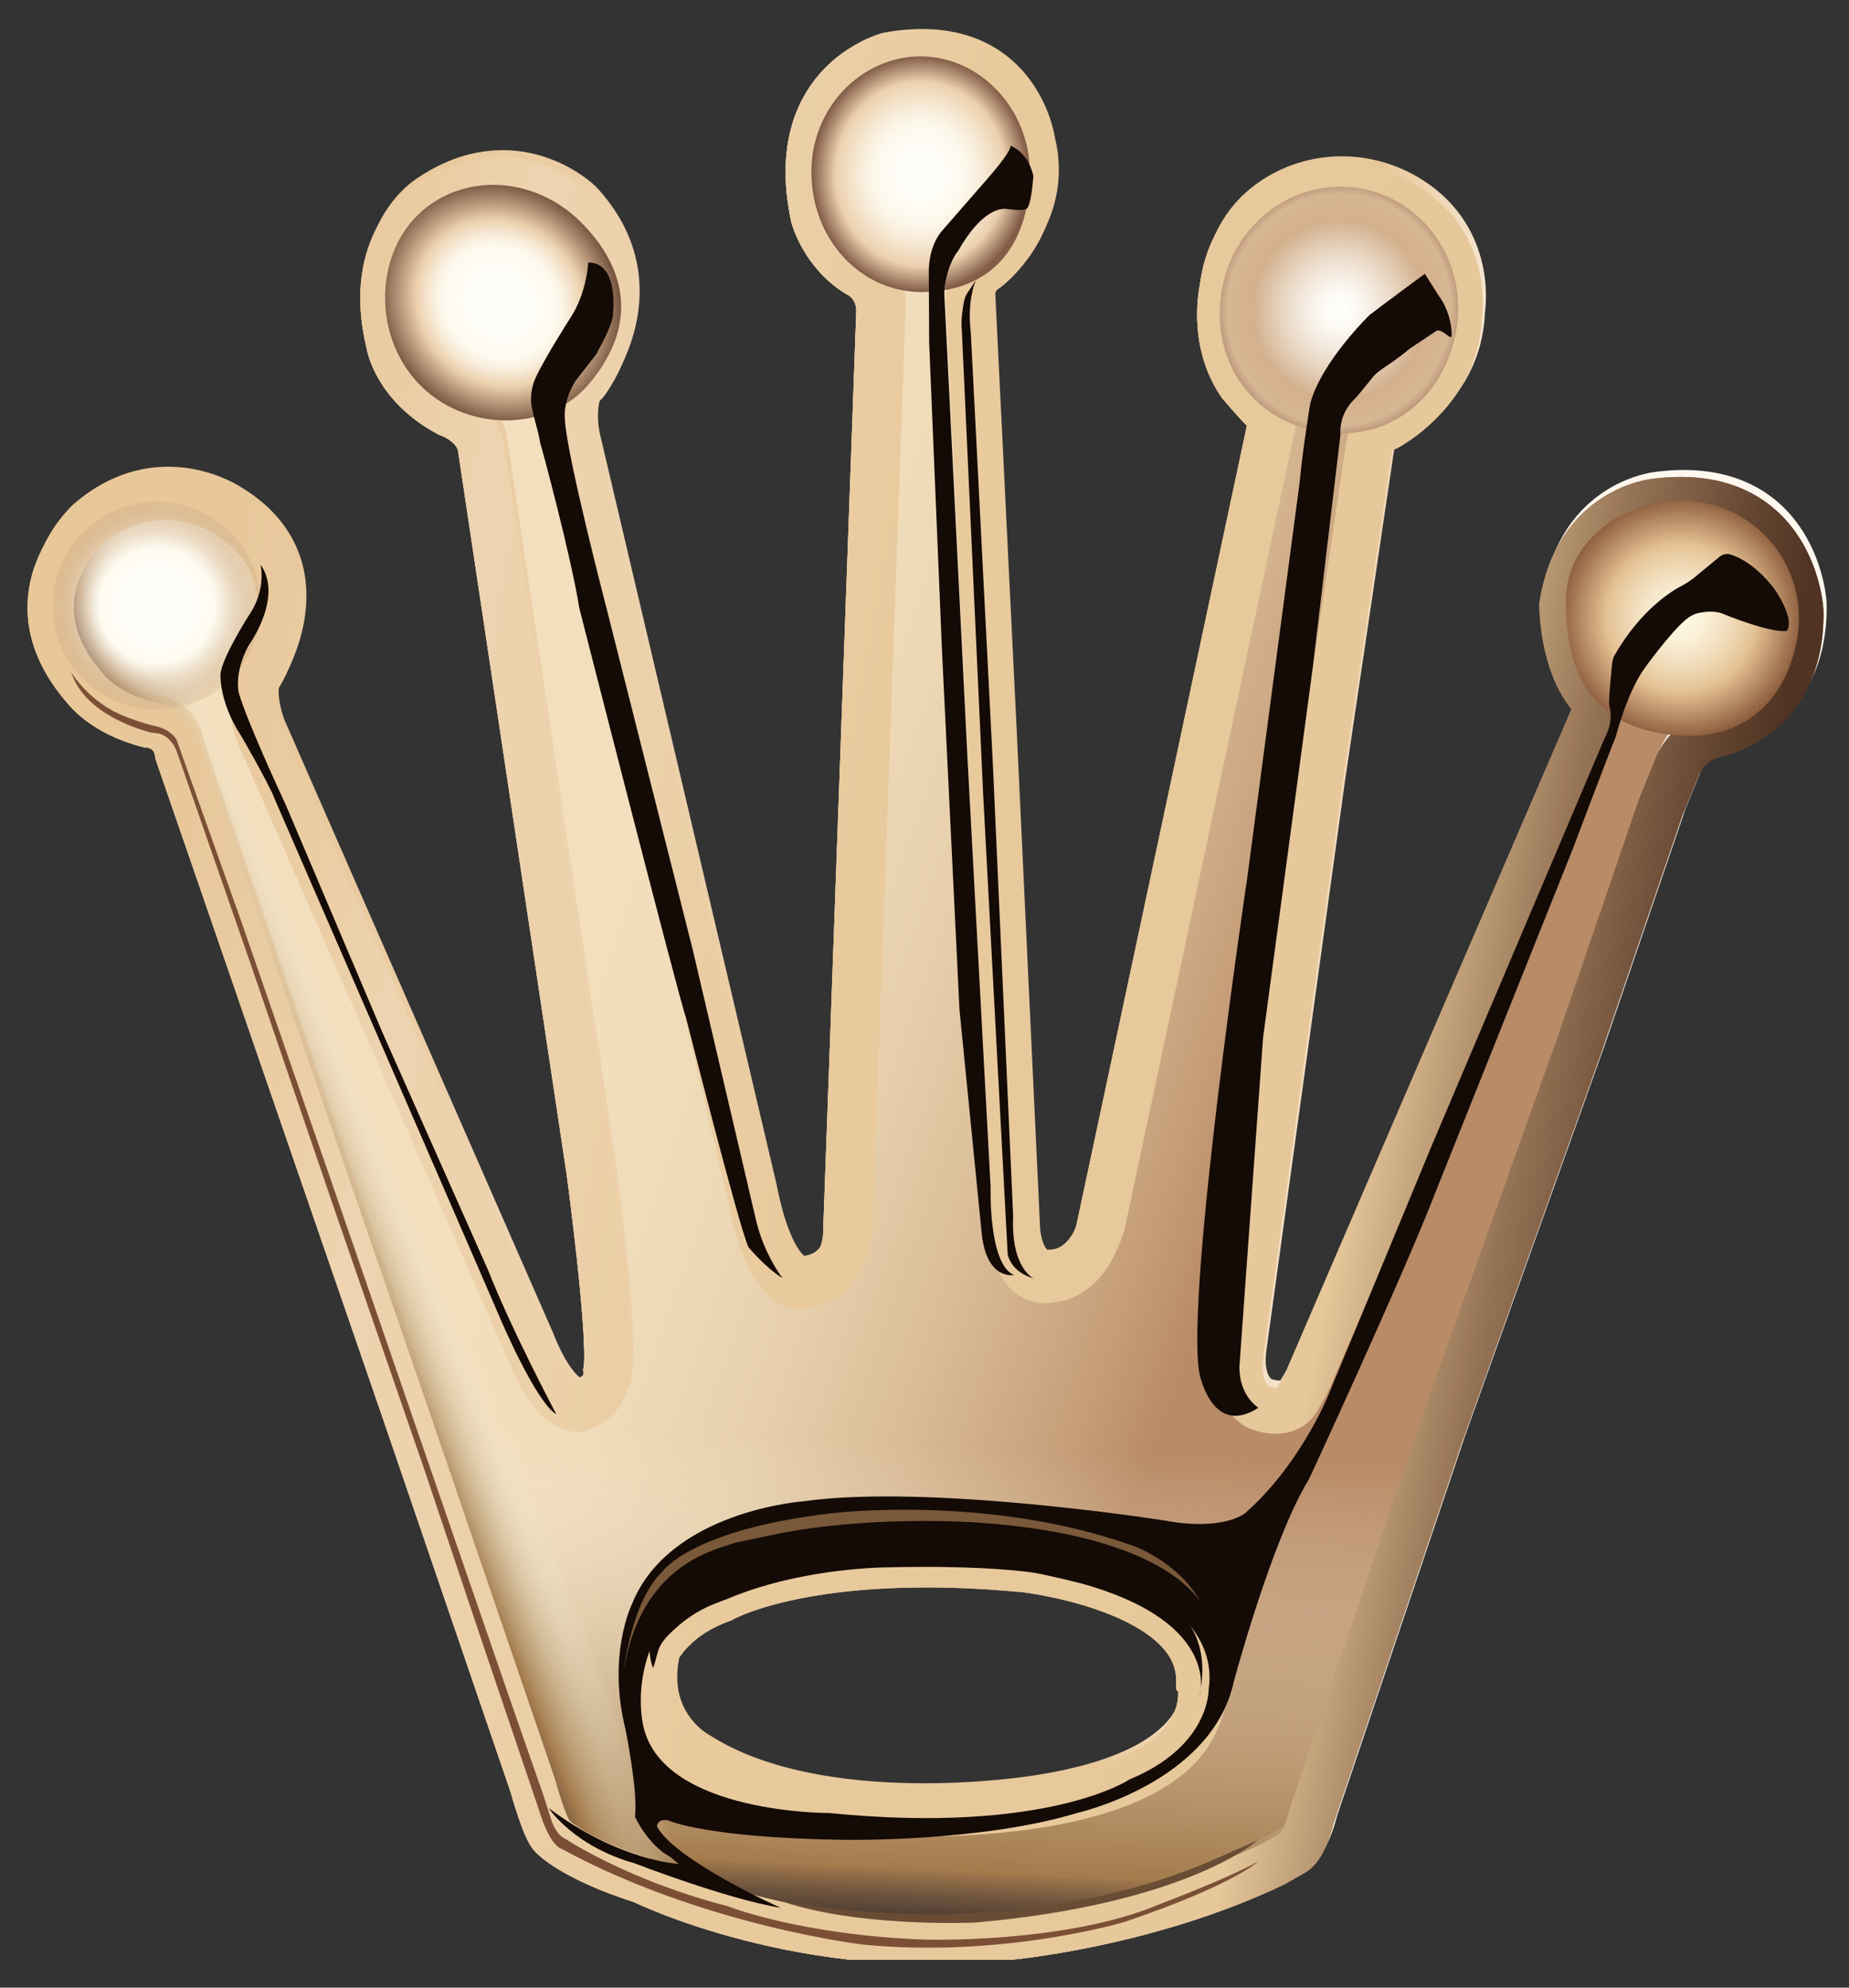 <svg width="40" height="43" viewBox="0 0 40 43" fill="none" xmlns="http://www.w3.org/2000/svg">
<rect x="0" y="0" width="40" height="43" fill="#333333" stroke="none"/>
<g clip-path="url(#clip0_22_1343)">
<path d="M35.819 10.853C35.819 10.853 34.12 11.005 33.801 13.096C33.801 13.096 33.801 14.188 34.297 14.91L34.482 15.17C34.482 15.17 34.566 15.288 34.431 15.598L28.233 29.977L28.032 30.321C28.032 30.321 27.813 30.666 27.224 30.439C27.224 30.439 26.711 30.237 26.829 29.313L28.528 17.001L29.621 9.636C29.621 9.636 29.68 9.35 29.907 9.283C29.966 9.266 30.025 9.241 30.084 9.199C30.445 8.98 31.505 8.208 31.555 6.872C31.555 6.872 31.808 5.453 30.58 4.563C29.705 3.925 28.528 3.849 27.603 4.403C27.064 4.722 26.568 5.277 26.45 6.251C26.45 6.251 26.19 7.36 26.829 8.3C26.829 8.3 27.275 8.829 27.392 8.913C27.392 8.913 27.527 9.031 27.493 9.174L23.776 26.609C23.776 26.609 23.515 27.667 22.649 27.684C22.649 27.684 22.052 27.802 21.934 26.794L21.421 15.884L20.959 6.469C20.959 6.469 21.009 6.007 21.354 5.806C21.354 5.806 22.657 4.815 22.262 3.227C22.262 3.227 21.867 0.767 19.075 1.262C19.075 1.262 17.006 1.875 17.603 4.68C17.603 4.68 17.805 5.47 18.562 5.932C18.562 5.932 19.024 6.133 19.024 6.738L18.31 26.584C18.31 26.584 18.377 27.743 17.284 27.818C17.284 27.818 16.636 27.886 16.241 25.87L12.414 9.619C12.414 9.619 12.204 8.678 12.666 8.267C12.666 8.267 14.147 6.343 12.465 4.538C12.465 4.538 11.06 3.169 9.21 4.437C9.21 4.437 7.89 5.26 8.419 7.427C8.419 7.427 8.546 8.325 9.698 8.947C9.698 8.947 10.362 9.165 10.413 9.745L12.759 25.374C12.759 25.374 13.238 28.944 13.121 29.649C13.121 29.649 13.188 30.279 12.507 30.472C12.507 30.472 11.994 30.59 11.43 29.171L5.619 15.909C5.619 15.909 5.257 15.002 5.619 14.591C5.619 14.591 6.99 12.399 4.896 11.122C4.896 11.122 3.39 10.098 1.851 11.433C1.851 11.433 0.152 12.97 1.851 14.901C1.851 14.901 2.246 15.431 3.205 15.674C3.205 15.674 3.769 15.691 3.853 16.304L8.781 30.598L11.523 38.619C11.523 38.619 11.792 39.593 11.952 39.727C11.952 39.727 12.397 40.206 13.903 40.685C13.903 40.685 17.427 42.432 21.884 41.894C21.884 41.894 24.844 41.617 27.552 40.324L27.981 40.08C27.981 40.08 28.2 39.996 28.376 39.291L31.152 31.052L34.162 22.628L35.928 17.463L36.29 16.573C36.29 16.573 36.492 16.027 37.097 15.892C37.097 15.892 38.965 15.548 38.948 13.264C38.965 13.264 38.813 10.475 35.819 10.853ZM22.363 39.056C22.363 39.056 17.704 39.828 15.021 38.115C15.021 38.115 13.751 37.452 14.163 35.789C14.163 35.789 14.466 35.008 15.618 34.596C15.618 34.596 17.502 33.504 22.178 33.949C22.178 33.949 25.929 34.378 25.946 36.343C25.954 36.351 26.61 38.409 22.363 39.056Z" fill="url(#paint0_linear_22_1343)" stroke="url(#paint1_linear_22_1343)" stroke-miterlimit="10"/>
<path d="M35.889 10.703C35.889 10.703 34.19 10.854 33.871 12.945C33.871 12.945 33.871 14.037 34.367 14.759L34.552 15.02C34.552 15.02 34.636 15.137 34.501 15.448L28.303 29.826L28.101 30.171C28.101 30.171 27.883 30.515 27.294 30.288C27.294 30.288 26.781 30.087 26.899 29.163L28.598 16.851L29.691 9.485C29.691 9.485 29.75 9.2 29.977 9.133C30.036 9.116 30.229 8.998 30.288 8.965C30.65 8.746 31.583 8.057 31.625 6.722C31.625 6.722 31.877 5.303 30.65 4.413C29.775 3.774 28.598 3.699 27.672 4.253C27.134 4.572 26.638 5.126 26.52 6.101C26.52 6.101 26.259 7.209 26.899 8.15C26.899 8.15 27.344 8.679 27.462 8.763C27.462 8.763 27.597 8.881 27.563 9.023L23.846 26.459C23.846 26.459 23.585 27.517 22.719 27.534C22.719 27.534 22.122 27.651 22.004 26.643L21.491 15.734L21.029 6.319C21.029 6.319 21.079 5.857 21.424 5.656C21.424 5.656 22.727 4.664 22.332 3.077C22.332 3.077 22.012 0.7 19.22 1.196C19.22 1.196 17.143 1.717 17.74 4.522C17.74 4.522 18.026 5.093 18.691 5.664C18.691 5.664 19.094 5.983 19.094 6.596L18.379 26.442C18.379 26.442 18.447 27.601 17.353 27.677C17.353 27.677 16.706 27.744 16.311 25.728L12.484 9.468C12.484 9.468 12.274 8.528 12.736 8.116C12.736 8.116 14.216 6.193 12.534 4.387C12.534 4.387 11.13 3.018 9.28 4.287C9.28 4.287 7.959 5.11 8.489 7.276C8.489 7.276 8.615 8.175 9.768 8.797C9.768 8.797 10.432 9.015 10.482 9.594L12.829 25.224C12.829 25.224 13.308 28.794 13.19 29.499C13.19 29.499 13.258 30.129 12.576 30.322C12.576 30.322 12.063 30.44 11.5 29.02L5.689 15.759C5.689 15.759 5.327 14.852 5.689 14.44C5.689 14.44 7.06 12.248 4.965 10.972C4.965 10.972 3.46 9.947 1.921 11.283C1.921 11.283 0.222 12.819 1.921 14.751C1.921 14.751 2.316 15.28 3.275 15.524C3.275 15.524 3.839 15.541 3.923 16.154L8.851 30.448L11.592 38.469C11.592 38.469 11.862 39.443 12.021 39.577C12.021 39.577 12.467 40.056 13.973 40.535C13.973 40.535 17.496 42.282 21.954 41.744C21.954 41.744 24.914 41.467 27.622 40.173L28.051 39.93C28.051 39.93 28.27 39.846 28.446 39.141L31.221 30.901L34.232 22.478L35.998 17.313L36.36 16.422C36.36 16.422 36.562 15.877 37.167 15.742C37.167 15.742 39.034 15.398 39.017 13.113C39.034 13.113 38.883 10.325 35.889 10.703ZM22.433 38.905C22.433 38.905 17.774 39.678 15.091 37.965C15.091 37.965 13.821 37.301 14.233 35.638C14.233 35.638 14.536 34.857 15.688 34.446C15.688 34.446 17.572 33.354 22.248 33.799C22.248 33.799 25.999 34.227 26.016 36.193C26.024 36.201 26.68 38.259 22.433 38.905Z" fill="url(#paint2_linear_22_1343)" stroke="url(#paint3_linear_22_1343)" stroke-miterlimit="10"/>
<path d="M35.819 10.853C35.819 10.853 34.12 11.005 33.801 13.096C33.801 13.096 33.801 14.188 34.297 14.91L34.482 15.17C34.482 15.17 34.566 15.288 34.431 15.598L28.233 29.977L28.032 30.321C28.032 30.321 27.813 30.666 27.224 30.439C27.224 30.439 26.711 30.237 26.829 29.313L28.528 17.001L29.621 9.636C29.621 9.636 29.68 9.35 29.907 9.283C29.966 9.266 30.025 9.241 30.084 9.199C30.445 8.98 31.505 8.208 31.555 6.872C31.555 6.872 31.808 5.453 30.58 4.563C29.705 3.925 28.528 3.849 27.603 4.403C27.064 4.722 26.568 5.277 26.45 6.251C26.45 6.251 26.19 7.36 26.829 8.3C26.829 8.3 27.275 8.829 27.392 8.913C27.392 8.913 27.527 9.031 27.493 9.174L23.776 26.609C23.776 26.609 23.515 27.667 22.649 27.684C22.649 27.684 22.052 27.802 21.934 26.794L21.421 15.884L20.959 6.469C20.959 6.469 21.009 6.007 21.354 5.806C21.354 5.806 22.657 4.815 22.262 3.227C22.262 3.227 21.867 0.767 19.075 1.262C19.075 1.262 17.006 1.875 17.603 4.68C17.603 4.68 17.805 5.47 18.562 5.932C18.562 5.932 19.024 6.133 19.024 6.738L18.31 26.584C18.31 26.584 18.377 27.743 17.284 27.818C17.284 27.818 16.636 27.886 16.241 25.87L12.414 9.619C12.414 9.619 12.204 8.678 12.666 8.267C12.666 8.267 14.147 6.343 12.465 4.538C12.465 4.538 11.06 3.169 9.21 4.437C9.21 4.437 7.89 5.26 8.419 7.427C8.419 7.427 8.546 8.325 9.698 8.947C9.698 8.947 10.362 9.165 10.413 9.745L12.759 25.374C12.759 25.374 13.238 28.944 13.121 29.649C13.121 29.649 13.188 30.279 12.507 30.472C12.507 30.472 11.994 30.59 11.43 29.171L5.619 15.909C5.619 15.909 5.257 15.002 5.619 14.591C5.619 14.591 6.99 12.399 4.896 11.122C4.896 11.122 3.39 10.098 1.851 11.433C1.851 11.433 0.152 12.97 1.851 14.901C1.851 14.901 2.246 15.431 3.205 15.674C3.205 15.674 3.769 15.691 3.853 16.304L8.781 30.598L11.523 38.619C11.523 38.619 11.792 39.593 11.952 39.727C11.952 39.727 12.397 40.206 13.903 40.685C13.903 40.685 17.427 42.432 21.884 41.894C21.884 41.894 24.844 41.617 27.552 40.324L27.981 40.08C27.981 40.08 28.2 39.996 28.376 39.291L31.152 31.052L34.162 22.628L35.928 17.463L36.29 16.573C36.29 16.573 36.492 16.027 37.097 15.892C37.097 15.892 38.965 15.548 38.948 13.264C38.965 13.264 38.813 10.475 35.819 10.853ZM22.363 39.056C22.363 39.056 17.704 39.828 15.021 38.115C15.021 38.115 13.751 37.452 14.163 35.789C14.163 35.789 14.466 35.008 15.618 34.596C15.618 34.596 17.502 33.504 22.178 33.949C22.178 33.949 25.929 34.378 25.946 36.343C25.954 36.351 26.61 38.409 22.363 39.056Z" fill="url(#paint4_linear_22_1343)" stroke="url(#paint5_linear_22_1343)" stroke-miterlimit="10"/>
<path d="M35.819 10.853C35.819 10.853 34.12 11.005 33.801 13.096C33.801 13.096 33.801 14.188 34.297 14.91L34.482 15.17C34.482 15.17 34.566 15.288 34.431 15.598L28.233 29.977L28.032 30.321C28.032 30.321 27.813 30.666 27.224 30.439C27.224 30.439 26.711 30.237 26.829 29.313L28.528 17.001L29.621 9.636C29.621 9.636 29.68 9.35 29.907 9.283C29.966 9.266 30.025 9.241 30.084 9.199C30.445 8.98 31.505 8.208 31.555 6.872C31.555 6.872 31.808 5.453 30.58 4.563C29.705 3.925 28.528 3.849 27.603 4.403C27.064 4.722 26.568 5.277 26.45 6.251C26.45 6.251 26.19 7.36 26.829 8.3C26.829 8.3 27.275 8.829 27.392 8.913C27.392 8.913 27.527 9.031 27.493 9.174L23.776 26.609C23.776 26.609 23.515 27.667 22.649 27.684C22.649 27.684 22.052 27.802 21.934 26.794L21.421 15.884L20.959 6.469C20.959 6.469 21.009 6.007 21.354 5.806C21.354 5.806 22.657 4.815 22.262 3.227C22.262 3.227 21.867 0.767 19.075 1.262C19.075 1.262 17.006 1.875 17.603 4.68C17.603 4.68 17.805 5.47 18.562 5.932C18.562 5.932 19.024 6.133 19.024 6.738L18.31 26.584C18.31 26.584 18.377 27.743 17.284 27.818C17.284 27.818 16.636 27.886 16.241 25.87L12.414 9.619C12.414 9.619 12.204 8.678 12.666 8.267C12.666 8.267 14.147 6.343 12.465 4.538C12.465 4.538 11.06 3.169 9.21 4.437C9.21 4.437 7.89 5.26 8.419 7.427C8.419 7.427 8.546 8.325 9.698 8.947C9.698 8.947 10.362 9.165 10.413 9.745L12.759 25.374C12.759 25.374 13.238 28.944 13.121 29.649C13.121 29.649 13.188 30.279 12.507 30.472C12.507 30.472 11.994 30.59 11.43 29.171L5.619 15.909C5.619 15.909 5.257 15.002 5.619 14.591C5.619 14.591 6.99 12.399 4.896 11.122C4.896 11.122 3.39 10.098 1.851 11.433C1.851 11.433 0.152 12.97 1.851 14.901C1.851 14.901 2.246 15.431 3.205 15.674C3.205 15.674 3.769 15.691 3.853 16.304L8.781 30.598L11.523 38.619C11.523 38.619 11.792 39.593 11.952 39.727C11.952 39.727 12.397 40.206 13.903 40.685C13.903 40.685 17.427 42.432 21.884 41.894C21.884 41.894 24.844 41.617 27.552 40.324L27.981 40.08C27.981 40.08 28.2 39.996 28.376 39.291L31.152 31.052L34.162 22.628L35.928 17.463L36.29 16.573C36.29 16.573 36.492 16.027 37.097 15.892C37.097 15.892 38.965 15.548 38.948 13.264C38.965 13.264 38.813 10.475 35.819 10.853ZM22.363 39.056C22.363 39.056 17.704 39.828 15.021 38.115C15.021 38.115 13.751 37.452 14.163 35.789C14.163 35.789 14.466 35.008 15.618 34.596C15.618 34.596 17.593 33.368 22.279 33.909C22.279 33.909 25.929 34.378 25.946 36.343C25.954 36.351 26.61 38.409 22.363 39.056Z" fill="url(#paint6_linear_22_1343)" stroke="url(#paint7_linear_22_1343)" stroke-miterlimit="10"/>
<path d="M3.39 15.355C4.635 15.355 5.644 14.347 5.644 13.104C5.644 11.861 4.635 10.854 3.39 10.854C2.145 10.854 1.136 11.861 1.136 13.104C1.136 14.347 2.145 15.355 3.39 15.355Z" fill="url(#paint8_radial_22_1343)"/>
<path d="M9.134 8.376C8.075 7.36 8.083 5.579 9.042 4.647C9.984 3.731 11.548 3.79 12.566 4.806C13.583 5.823 13.802 7.066 12.725 8.325C11.867 9.316 10.169 9.367 9.134 8.376Z" fill="url(#paint9_radial_22_1343)"/>
<path d="M17.553 3.714C17.553 2.328 18.638 1.22 19.916 1.22C21.194 1.22 22.279 2.354 22.279 3.739C22.279 5.125 21.615 6.318 19.916 6.318C18.638 6.309 17.553 5.201 17.553 3.714Z" fill="url(#paint10_radial_22_1343)"/>
<path d="M26.434 6.267C26.686 4.814 28.023 3.832 29.427 4.075C30.824 4.319 31.757 5.688 31.505 7.141C31.253 8.594 30.058 9.601 28.511 9.333C27.115 9.081 26.165 7.838 26.434 6.267Z" fill="url(#paint11_radial_22_1343)"/>
<path d="M33.877 12.936C33.91 11.534 35.432 10.635 36.812 10.87C38.191 11.105 39.116 12.424 38.88 13.801C38.645 15.179 37.661 16.161 35.945 15.867C34.566 15.641 33.843 14.692 33.877 12.936Z" fill="url(#paint12_radial_22_1343)"/>
<path d="M12.036 30.598C12.036 30.598 11.077 28.792 10.564 27.49L8.268 22.325L6.182 17.412C6.182 17.412 5.341 15.615 5.165 14.985C5.165 14.985 5.055 14.573 5.375 13.969C5.375 13.969 6.14 12.927 5.636 12.213C5.636 12.213 5.77 12.734 5.4 13.288C5.4 13.288 4.795 14.229 4.77 14.59C4.77 14.59 4.736 15.187 5.215 15.917C5.215 15.917 5.812 16.942 5.939 17.278C5.939 17.278 10.808 28.481 10.833 28.549C10.858 28.607 11.598 30.337 12.036 30.598ZM12.532 13.154C12.532 13.154 14.702 21.662 14.836 21.998C14.836 21.998 15.972 26.491 16.19 26.978C16.19 26.978 16.56 27.431 16.93 27.65C16.93 27.65 16.518 27.138 16.342 26.34L14.988 20.553L13.154 13.288C13.154 13.288 12.246 9.811 12.221 9.072C12.221 9.072 12.162 8.694 12.456 8.232L12.843 7.737C12.885 7.687 12.919 7.636 12.944 7.577C13.028 7.426 13.196 7.115 13.255 6.864C13.255 6.864 13.423 5.679 12.725 5.679C12.725 5.679 12.7 6.326 12.338 6.88C12.338 6.88 11.817 7.687 11.59 8.165C11.514 8.333 11.481 8.51 11.489 8.694C11.506 8.93 11.615 9.182 11.691 9.601C11.699 9.601 12.355 12.029 12.532 13.154ZM20.101 7.418L20.378 14.069L20.757 21.846L21.236 26.667C21.337 27.709 21.934 27.583 21.934 27.583C21.379 27.348 21.43 25.676 21.43 25.676L20.933 16.463L20.429 6.385C20.429 6.301 20.429 6.225 20.446 6.141C20.538 5.629 20.723 5.436 20.723 5.436C21.228 4.546 21.64 4.504 21.774 4.52C21.867 4.529 22.178 4.579 22.229 4.495C22.321 4.352 22.355 3.806 22.355 3.806C22.237 3.277 21.859 3.151 21.859 3.151C21.892 3.269 21.363 3.865 21.363 3.865L20.353 5.024C20.076 5.385 20.093 5.864 20.093 5.864L20.101 7.418Z" fill="#140A06"/>
<path d="M20.925 6.343C20.892 6.393 20.875 6.444 20.858 6.502C20.833 6.637 20.782 6.914 20.807 7.132L21.27 17.202L21.8 27.137C21.8 27.137 21.859 27.515 22.363 27.658C22.363 27.658 21.867 27.44 21.918 26.314L21.48 16.555L21.001 7.183C21.001 7.183 20.908 6.561 21.11 6.066L20.925 6.343ZM27.224 30.455C27.224 30.455 26.812 30.211 26.812 29.573L27.325 22.443L28.402 14.422L28.999 9.4C28.999 9.4 28.94 8.963 29.327 8.61C29.377 8.56 29.638 8.232 29.68 8.182C29.823 7.989 30.092 7.888 30.496 7.544L31.076 7.157C31.202 7.099 31.404 7.393 31.404 7.258C31.412 6.998 31.311 6.645 31.127 6.402L30.824 5.923C30.824 5.923 29.89 6.612 29.63 6.813C29.63 6.813 28.587 7.821 28.343 8.736C28.343 8.736 28.175 9.761 28.116 10.433L26.98 19.008C26.98 19.008 25.643 27.969 25.946 29.707C25.946 29.707 26.215 31.11 27.224 30.455Z" fill="#140A06"/>
<path d="M38.393 12.751C38.393 12.751 37.981 12.163 37.434 11.995C37.35 11.97 37.257 11.995 37.198 12.046C37.056 12.163 36.803 12.373 36.627 12.516C36.559 12.566 36.484 12.617 36.408 12.659C36.172 12.776 35.5 13.188 34.936 14.162C34.903 14.212 34.886 14.271 34.877 14.338C34.861 14.523 34.818 14.935 34.81 15.153C34.81 15.212 34.81 15.262 34.827 15.321C34.852 15.422 34.877 15.665 34.718 15.959L30.983 24.761L28.721 30.22C28.721 30.22 28.107 31.715 26.93 32.74C26.93 32.74 26.459 33.134 25.172 32.891C25.172 32.891 20.093 32.093 17.384 32.479C17.384 32.479 14.475 32.681 13.667 34.713C13.667 34.713 13.129 35.813 13.533 37.418C13.533 37.418 13.81 38.795 13.735 39.299C13.735 39.299 14.012 39.912 14.5 40.172L14.685 40.324C14.685 40.324 13.398 40.265 11.868 39.114C11.868 39.114 12.406 39.937 13.718 40.307C13.718 40.307 15.736 41.088 16.888 41.273C16.888 41.273 14.626 40.265 14.214 39.517C14.214 39.517 14.214 39.333 14.458 39.383C14.458 39.383 15.257 39.761 18.284 39.803C18.284 39.803 21.22 39.853 23.297 39.223C23.297 39.223 26.223 38.568 26.694 36.368C26.694 36.368 27.518 33.294 28.317 32.001C28.317 32.001 30.353 27.616 31.084 25.718L34.02 18.378C34.02 18.378 34.877 16.11 34.953 15.943C34.953 15.943 35.197 14.977 35.584 14.448C35.584 14.448 36.114 13.709 36.467 13.406C36.559 13.331 36.66 13.272 36.778 13.255C36.913 13.23 37.131 13.205 37.316 13.297C37.316 13.297 38.283 13.692 38.645 13.65C38.653 13.658 38.864 13.457 38.393 12.751ZM26.148 36.536C26.148 36.536 26.19 37.77 24.441 38.493C24.441 38.493 22.683 39.694 17.94 39.223C17.94 39.223 14.433 39.24 13.936 37.418C13.936 37.418 13.595 36.315 14.378 35.031C14.378 35.031 15.397 33.707 18.946 33.556C18.946 33.556 23.344 33.344 25.455 34.881C25.455 34.881 26.3 35.502 26.148 36.536Z" fill="#140A06"/>
<path d="M25.29 34.738C24.525 34.142 23.766 33.77 23.766 33.77C21.167 33.267 18.649 33.408 18.649 33.408C14.873 33.668 14.172 35.309 14.172 35.309L14.237 34.846C13.951 34.988 14.034 35.941 14.131 36.082C14.251 35.749 14.19 35.635 14.495 35.337C15.052 34.792 15.482 34.696 15.739 34.588C16.318 34.344 16.926 34.187 17.469 34.087C18.438 33.908 19.197 33.908 19.197 33.908C20.89 33.867 21.854 33.956 22.319 34.017C22.556 34.048 23.333 34.239 23.433 34.267C26.469 35.127 25.948 36.697 25.948 36.697C26.261 35.189 25.29 34.738 25.29 34.738Z" fill="#140A06"/>
<path d="M1.54 14.54C1.54 14.54 1.91 15.187 2.701 15.498C2.701 15.498 3.012 15.623 3.315 15.699C3.315 15.699 3.659 15.741 3.819 16.001L5.207 19.898L7.183 25.601L11.052 36.821L11.758 38.845L11.935 39.4C11.935 39.4 12.027 39.694 12.238 39.786C12.238 39.786 13.591 40.685 15.745 41.239C15.745 41.239 17.309 41.861 20 41.961C20 41.961 23.036 42.054 25.063 41.205C25.063 41.205 26.551 40.643 27.216 40.273C27.216 40.273 26.686 40.777 24.34 41.575C24.34 41.575 21.732 42.364 18.68 42.07C18.68 42.07 15.223 41.667 12.145 39.996C12.145 39.996 11.901 39.954 11.657 39.148L10.387 35.394L9.185 31.807L7.192 26.038L5.434 20.889L3.828 16.27C3.828 16.27 3.71 15.884 3.365 15.859C3.331 15.859 3.306 15.85 3.272 15.85C3.02 15.783 1.826 15.447 1.54 14.54Z" fill="#7B4F36"/>
<path d="M16.813 41.096C16.813 41.096 21.8 42.239 26.408 40.164L27.207 39.812C27.207 39.812 25.685 41.189 21.102 41.592C21.093 41.592 18.478 41.71 16.813 41.096Z" fill="#684C34"/>
<path d="M13.491 36.149C13.491 36.149 13.667 34.612 14.34 33.99C14.34 33.99 14.954 33.092 17.982 32.739C17.982 32.739 21.404 32.311 24.567 33.461C24.567 33.461 25.567 33.839 25.988 34.704C25.988 34.704 25.332 33.226 21.177 32.941C21.177 32.941 18.873 32.764 16.771 33.193C16.476 33.252 16.19 33.319 15.896 33.377C15.426 33.546 13.869 33.848 13.491 36.149Z" fill="#79593A"/>
</g>
<defs>
<linearGradient id="paint0_linear_22_1343" x1="3.79" y1="16.205" x2="39.565" y2="28.617" gradientUnits="userSpaceOnUse">
<stop stop-color="#F9F4EB"/>
<stop offset="0.089" stop-color="#F8F2E7"/>
<stop offset="0.17" stop-color="#F6ECDD"/>
<stop offset="0.248" stop-color="#F3E3CD"/>
<stop offset="0.324" stop-color="#EFD6B5"/>
<stop offset="0.338" stop-color="#EDD3B0"/>
<stop offset="0.42" stop-color="#ECCFA9"/>
<stop offset="0.48" stop-color="#EBCAA0"/>
<stop offset="0.703" stop-color="#E1BC8B"/>
<stop offset="0.81" stop-color="#DCB480"/>
<stop offset="0.844" stop-color="#CA9E70"/>
<stop offset="0.893" stop-color="#B98960"/>
<stop offset="0.944" stop-color="#AF7D57"/>
<stop offset="1" stop-color="#AC7954"/>
</linearGradient>
<linearGradient id="paint1_linear_22_1343" x1="0.124" y1="18.155" x2="37.003" y2="24.747" gradientUnits="userSpaceOnUse">
<stop stop-color="#E8C798"/>
<stop offset="0.139" stop-color="#E8C89B"/>
<stop offset="0.241" stop-color="#EBCDA4"/>
<stop offset="0.316" stop-color="#EDD3B0"/>
<stop offset="0.399" stop-color="#ECD0A9"/>
<stop offset="0.482" stop-color="#E9CA9D"/>
<stop offset="0.757" stop-color="#E7C89A"/>
<stop offset="0.769" stop-color="#C8A77F"/>
<stop offset="0.79" stop-color="#A07E5E"/>
<stop offset="0.811" stop-color="#816046"/>
<stop offset="0.832" stop-color="#6A4B35"/>
<stop offset="0.854" stop-color="#5C3D2B"/>
<stop offset="0.877" stop-color="#533624"/>
<stop offset="0.901" stop-color="#503322"/>
</linearGradient>
<linearGradient id="paint2_linear_22_1343" x1="10.165" y1="18.172" x2="35.221" y2="26.997" gradientUnits="userSpaceOnUse">
<stop offset="0.12" stop-color="#F3DFBD"/>
<stop offset="0.257" stop-color="#F0DBB9"/>
<stop offset="0.382" stop-color="#E7CFAC"/>
<stop offset="0.503" stop-color="#D9BA96"/>
<stop offset="0.62" stop-color="#C69F7A"/>
<stop offset="0.691" stop-color="#B98B67"/>
</linearGradient>
<linearGradient id="paint3_linear_22_1343" x1="0.188" y1="18.037" x2="37.067" y2="24.628" gradientUnits="userSpaceOnUse">
<stop stop-color="#E8C798"/>
<stop offset="0.139" stop-color="#E8C89B"/>
<stop offset="0.241" stop-color="#EBCDA4"/>
<stop offset="0.316" stop-color="#EDD3B0"/>
<stop offset="0.399" stop-color="#ECD0A9"/>
<stop offset="0.482" stop-color="#E9CA9D"/>
<stop offset="0.714" stop-color="#E7C89A"/>
<stop offset="0.749" stop-color="#EFD8B7"/>
<stop offset="0.784" stop-color="#F5E5CF"/>
<stop offset="0.821" stop-color="#FAEFE0"/>
<stop offset="0.86" stop-color="#FDF5EA"/>
<stop offset="0.901" stop-color="#FEF7EE"/>
</linearGradient>
<linearGradient id="paint4_linear_22_1343" x1="20.141" y1="10.751" x2="18.464" y2="45.965" gradientUnits="userSpaceOnUse">
<stop offset="0.581" stop-color="#FCFBE9" stop-opacity="0"/>
<stop offset="0.628" stop-color="#EEE6D0" stop-opacity="0.181"/>
<stop offset="0.725" stop-color="#CCB592" stop-opacity="0.554"/>
<stop offset="0.842" stop-color="#A37B4C"/>
<stop offset="0.843" stop-color="#9E764B"/>
<stop offset="0.858" stop-color="#6E543E"/>
<stop offset="0.873" stop-color="#4A3A31"/>
<stop offset="0.889" stop-color="#2F2624"/>
<stop offset="0.904" stop-color="#1C1718"/>
<stop offset="0.92" stop-color="#0F0C0D"/>
<stop offset="0.937" stop-color="#070506"/>
<stop offset="0.955" stop-color="#050304"/>
</linearGradient>
<linearGradient id="paint5_linear_22_1343" x1="0.124" y1="18.155" x2="37.003" y2="24.747" gradientUnits="userSpaceOnUse">
<stop stop-color="#E8C798"/>
<stop offset="0.102" stop-color="#E8C89B"/>
<stop offset="0.178" stop-color="#EBCDA4"/>
<stop offset="0.234" stop-color="#EDD3B0"/>
<stop offset="0.357" stop-color="#ECD0A9"/>
<stop offset="0.482" stop-color="#E9CA9D"/>
<stop offset="0.796" stop-color="#E7C89A"/>
<stop offset="0.888" stop-color="#967456"/>
<stop offset="0.964" stop-color="#62432F"/>
<stop offset="1" stop-color="#503322"/>
</linearGradient>
<linearGradient id="paint6_linear_22_1343" x1="33.819" y1="16.07" x2="2.925" y2="28.672" gradientUnits="userSpaceOnUse">
<stop offset="0.803" stop-color="#FCFBE9" stop-opacity="0"/>
<stop offset="0.812" stop-color="#EEE6D0" stop-opacity="0.181"/>
<stop offset="0.831" stop-color="#CCB592" stop-opacity="0.554"/>
<stop offset="0.854" stop-color="#A37B4C"/>
<stop offset="0.855" stop-color="#9E764B"/>
<stop offset="0.868" stop-color="#6E543E"/>
<stop offset="0.882" stop-color="#4A3A31"/>
<stop offset="0.896" stop-color="#2F2624"/>
<stop offset="0.91" stop-color="#1C1718"/>
<stop offset="0.924" stop-color="#0F0C0D"/>
<stop offset="0.939" stop-color="#070506"/>
<stop offset="0.955" stop-color="#050304"/>
</linearGradient>
<linearGradient id="paint7_linear_22_1343" x1="0.124" y1="18.155" x2="37.003" y2="24.747" gradientUnits="userSpaceOnUse">
<stop stop-color="#E8C798"/>
<stop offset="0.102" stop-color="#E8C89B"/>
<stop offset="0.178" stop-color="#EBCDA4"/>
<stop offset="0.234" stop-color="#EDD3B0"/>
<stop offset="0.357" stop-color="#ECD0A9"/>
<stop offset="0.482" stop-color="#E9CA9D"/>
<stop offset="0.796" stop-color="#E7C89A"/>
<stop offset="0.888" stop-color="#967456"/>
<stop offset="0.964" stop-color="#62432F"/>
<stop offset="1" stop-color="#503322"/>
</linearGradient>
<radialGradient id="paint8_radial_22_1343" cx="0" cy="0" r="1" gradientUnits="userSpaceOnUse" gradientTransform="translate(3.39 13.104) scale(2.766 2.762)">
<stop stop-color="#FFFEFA"/>
<stop offset="0.248" stop-color="#FEFDF8"/>
<stop offset="0.433" stop-color="#FEFBF1"/>
<stop offset="0.452" stop-color="#FDFAF0"/>
<stop offset="0.513" stop-color="#F6EFE2" stop-opacity="0.866"/>
<stop offset="0.62" stop-color="#E4D2BE" stop-opacity="0.627"/>
<stop offset="0.76" stop-color="#C8A789" stop-opacity="0.314"/>
<stop offset="0.901" stop-color="#AC7954" stop-opacity="0"/>
</radialGradient>
<radialGradient id="paint9_radial_22_1343" cx="0" cy="0" r="1" gradientUnits="userSpaceOnUse" gradientTransform="translate(10.816 6.558) rotate(135.039) scale(3.186 3.49)">
<stop stop-color="#FFFEFA"/>
<stop offset="0.192" stop-color="#FEFDF7"/>
<stop offset="0.353" stop-color="#FDFAF0"/>
<stop offset="0.393" stop-color="#FCF6E9"/>
<stop offset="0.451" stop-color="#F7EAD6"/>
<stop offset="0.52" stop-color="#EFD7B8"/>
<stop offset="0.544" stop-color="#ECD0AC"/>
<stop offset="0.797" stop-color="#714D38"/>
</radialGradient>
<radialGradient id="paint10_radial_22_1343" cx="0" cy="0" r="1" gradientUnits="userSpaceOnUse" gradientTransform="translate(19.916 3.763) rotate(180) scale(3.464 3.754)">
<stop stop-color="#FFFEFA"/>
<stop offset="0.132" stop-color="#FEFDF7"/>
<stop offset="0.242" stop-color="#FDFAF0"/>
<stop offset="0.303" stop-color="#FCF6E9"/>
<stop offset="0.392" stop-color="#F7EAD6"/>
<stop offset="0.497" stop-color="#EFD7B8"/>
<stop offset="0.532" stop-color="#ECD0AC"/>
<stop offset="0.677" stop-color="#835D48"/>
<stop offset="0.95" stop-color="#8C5C3D"/>
</radialGradient>
<radialGradient id="paint11_radial_22_1343" cx="0" cy="0" r="1" gradientUnits="userSpaceOnUse" gradientTransform="translate(28.969 6.704) rotate(-170.185) scale(4.234 4.39)">
<stop offset="0.031" stop-color="#FFFEFA"/>
<stop offset="0.095" stop-color="#FCF9F3"/>
<stop offset="0.188" stop-color="#F4EADF"/>
<stop offset="0.3" stop-color="#E7D4BF"/>
<stop offset="0.425" stop-color="#D6B594"/>
<stop offset="0.44" stop-color="#D4B18E"/>
<stop offset="0.57" stop-color="#D7B694"/>
<stop offset="0.747" stop-color="#6D422F"/>
</radialGradient>
<radialGradient id="paint12_radial_22_1343" cx="0" cy="0" r="1" gradientUnits="userSpaceOnUse" gradientTransform="translate(36.368 13.367) rotate(-170.185) scale(4.161 4.155)">
<stop offset="0.044" stop-color="#FDF6E0"/>
<stop offset="0.112" stop-color="#FBF1D9"/>
<stop offset="0.211" stop-color="#F4E3C5"/>
<stop offset="0.329" stop-color="#EACEA5"/>
<stop offset="0.389" stop-color="#E4C092"/>
<stop offset="0.632" stop-color="#8C5C3D"/>
<stop offset="0.67" stop-color="#372623"/>
</radialGradient>
<clipPath id="clip0_22_1343">
<rect width="40" height="42.4" fill="white"/>
</clipPath>
</defs>
</svg>
